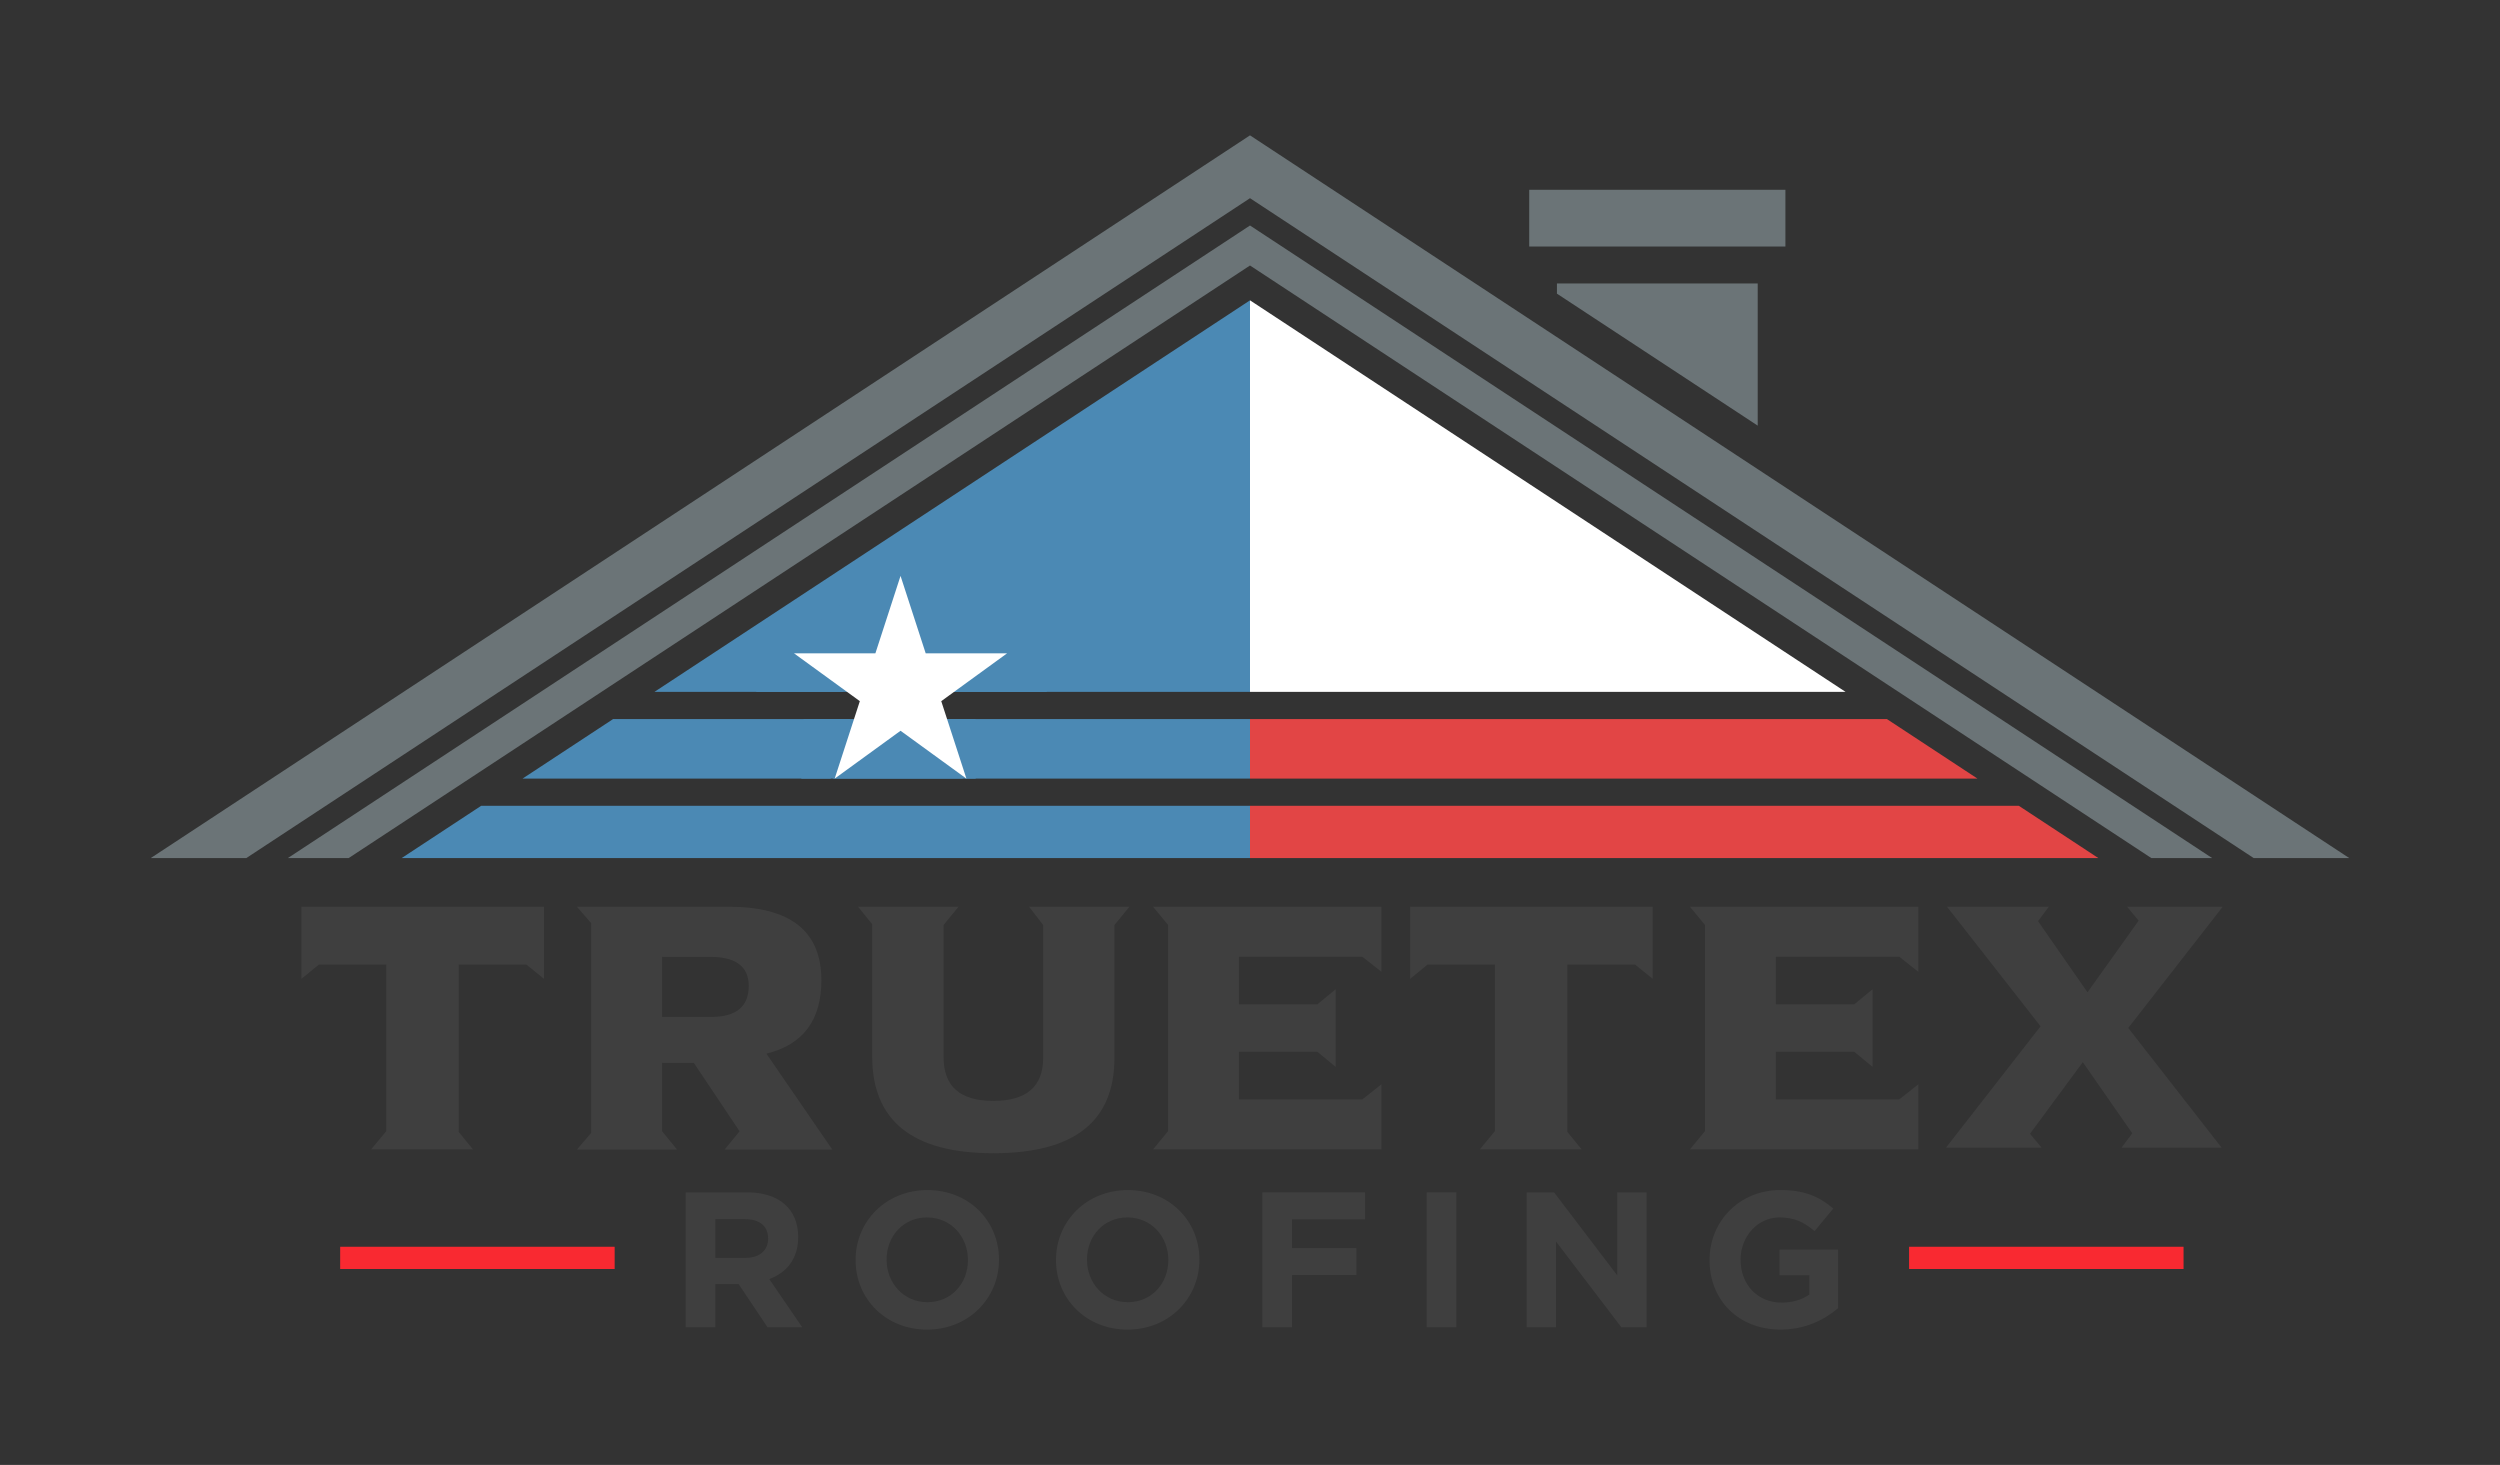 <?xml version="1.0" encoding="UTF-8"?>
<svg id="Layer_1" xmlns="http://www.w3.org/2000/svg" width="1012" height="593" version="1.1" viewBox="0 0 1012 593">
  <rect x="0" y="0" width="1012" height="593" fill="#333333" stroke="none"/>
  <!-- Generator: Adobe Illustrator 30.0.0, SVG Export Plug-In . SVG Version: 2.1.1 Build 104)  -->
  <g>
    <rect x="137.7" y="504.69" width="111.11" height="9" fill="#f92931"/>
    <rect x="772.79" y="504.69" width="111.11" height="9" fill="#f92931"/>
  </g>
  <g>
    <path d="M323.1,500.85v-.16c0-11.23-7.72-18.02-20.59-18.02h-24.96v54.6h12.01v-17.47h9.44l11.7,17.47h14.04l-13.34-19.5c6.94-2.57,11.7-8.11,11.7-16.93h0ZM310.93,501.47c0,4.6-3.35,7.72-9.2,7.72h-12.17v-15.68h11.93c5.85,0,9.44,2.65,9.44,7.8v.16h0Z" fill="#3f3f3f"/>
    <path d="M375.44,481.74c-16.85,0-29.09,12.71-29.09,28.24v.16c0,15.52,12.09,28.08,28.94,28.08s29.1-12.71,29.1-28.24v-.16c0-15.52-12.09-28.08-28.94-28.08h-.01ZM391.82,510.13c0,9.36-6.71,17-16.38,17s-16.54-7.8-16.54-17.16v-.16c0-9.36,6.71-17,16.38-17s16.54,7.8,16.54,17.16v.16Z" fill="#3f3f3f"/>
    <path d="M456.56,481.74c-16.85,0-29.09,12.71-29.09,28.24v.16c0,15.52,12.09,28.08,28.94,28.08s29.1-12.71,29.1-28.24v-.16c0-15.52-12.09-28.08-28.94-28.08h-.01ZM472.94,510.13c0,9.36-6.71,17-16.38,17s-16.54-7.8-16.54-17.16v-.16c0-9.36,6.71-17,16.38-17s16.54,7.8,16.54,17.16v.16Z" fill="#3f3f3f"/>
    <polygon points="511 537.27 523.01 537.27 523.01 516.14 549.06 516.14 549.06 505.21 523.01 505.21 523.01 493.59 552.57 493.59 552.57 482.67 511 482.67 511 537.27" fill="#3f3f3f"/>
    <rect x="577.53" y="482.67" width="12.01" height="54.6" fill="#3f3f3f"/>
    <polygon points="654.67 516.29 629.09 482.67 618.01 482.67 618.01 537.27 629.87 537.27 629.87 502.56 656.31 537.27 666.53 537.27 666.53 482.67 654.67 482.67 654.67 516.29" fill="#3f3f3f"/>
    <path d="M720.35,516.21h12.09v7.8c-3.04,2.18-6.94,3.28-11.31,3.28-9.67,0-16.54-7.33-16.54-17.32v-.16c0-9.28,6.94-17,15.68-17,6.32,0,10.06,2.03,14.27,5.54l7.57-9.13c-5.69-4.84-11.62-7.49-21.45-7.49-16.54,0-28.63,12.71-28.63,28.24v.16c0,16.15,11.7,28.08,28.71,28.08,9.98,0,17.71-3.9,23.32-8.66v-23.71h-23.71v10.38h0Z" fill="#3f3f3f"/>
    <polygon points="122.02 396.24 129.07 390.47 156.36 390.47 156.36 457.86 150.25 465.26 191.45 465.26 185.68 458.2 185.68 390.47 213.1 390.47 220.22 396.24 220.22 367.05 122.02 367.05 122.02 396.24" fill="#3f3f3f"/>
    <path d="M332.49,396.78c0-19.82-12.49-29.73-37.46-29.73h-61.49l5.77,6.65v84.91l-5.77,6.72h40.52l-6.04-7.4v-27.69h12.83l18.53,27.69-6.04,7.4h43.57l-26.67-38.82c14.84-3.62,22.26-13.53,22.26-29.73h0ZM268.01,411.65v-24.3h19.55c10.36,0,15.54,3.94,15.54,11.81-.05,8.33-5.11,12.49-15.2,12.49h-19.89Z" fill="#3f3f3f"/>
    <path d="M353.06,427.6c0,26.15,16.36,39.23,49.07,39.23s49-12.87,49-38.62v-53.75l6.04-7.4h-40.59l5.7,7.4v53.75c0,11.63-6.74,17.44-20.23,17.44s-20.09-5.93-20.09-17.78v-53.42l6.04-7.4h-40.65l5.7,7.06v53.48h0Z" fill="#3f3f3f"/>
    <polygon points="472.86 374.45 472.86 457.86 466.76 465.26 559.2 465.26 559.2 438.93 551.46 445.04 501.51 445.04 501.51 425.76 533.27 425.76 540.67 431.87 540.67 400.45 533.27 406.55 501.51 406.55 501.51 387.28 551.46 387.28 559.2 393.39 559.2 367.05 466.76 367.05 472.86 374.45" fill="#3f3f3f"/>
    <polygon points="570.81 396.24 577.87 390.47 605.15 390.47 605.15 457.86 599.04 465.26 640.24 465.26 634.47 458.2 634.47 390.47 661.89 390.47 669.02 396.24 669.02 367.05 570.81 367.05 570.81 396.24" fill="#3f3f3f"/>
    <polygon points="690.2 374.45 690.2 457.86 684.09 465.26 776.54 465.26 776.54 438.93 768.8 445.04 718.84 445.04 718.84 425.76 750.61 425.76 758.01 431.87 758.01 400.45 750.61 406.55 718.84 406.55 718.84 387.28 768.8 387.28 776.54 393.39 776.54 367.05 684.09 367.05 690.2 374.45" fill="#3f3f3f"/>
    <polygon points="899.59 367.05 861.04 367.05 865.73 372.69 845.02 401.67 825 372.89 829.35 367.05 788.15 367.05 826.02 415.45 787.88 464.38 787.88 464.58 826.43 464.58 821.75 458.95 843.12 429.97 863.15 458.75 858.8 464.58 899.32 464.58 861.52 416.12 899.59 367.26 899.59 367.05" fill="#3f3f3f"/>
  </g>
  <polygon points="506 91.28 116.52 347.35 141.14 347.35 506 107.47 870.86 347.35 895.48 347.35 506 91.28" fill="#6b7477"/>
  <polygon points="506 54.79 61.02 347.35 99.7 347.35 506 80.23 912.3 347.35 950.98 347.35 506 54.79" fill="#6b7477"/>
  <g>
    <polygon points="630.25 114.76 630.25 118.87 698.89 163.99 711.52 172.3 711.52 114.76 698.89 114.76 630.25 114.76" fill="#6b7477"/>
    <rect x="619.03" y="76.83" width="103.71" height="22.96" fill="#6b7477"/>
  </g>
  <polygon points="194.79 326.18 162.59 347.35 506 347.35 506 326.18 194.79 326.18" fill="#4b89b4"/>
  <polygon points="747.08 280.07 506 121.57 506 280.07 747.08 280.07" fill="#fff"/>
  <polygon points="506 291.07 506 315.18 800.48 315.18 763.81 291.07 506 291.07" fill="#e24545"/>
  <polygon points="506 347.35 849.41 347.35 817.21 326.18 506 326.18 506 347.35" fill="#e24545"/>
  <polygon points="353 263.73 363.48 231.46 373.97 263.73 407.89 263.73 385.4 280.07 506 280.07 506 121.57 264.92 280.07 341.56 280.07 319.07 263.73 353 263.73" fill="#4b89b4"/>
  <polygon points="337.08 315.18 389.89 315.18 363.48 296 337.08 315.18" fill="#4b89b4"/>
  <polygon points="506 315.18 506 291.07 382.85 291.07 390.68 315.18 506 315.18" fill="#4b89b4"/>
  <polygon points="248.19 291.07 211.52 315.18 336.28 315.18 344.11 291.07 248.19 291.07" fill="#4b89b4"/>
  <polygon points="364.45 226.01 305.26 272.02 306.16 280.07 423.82 280.07 412.27 253.04 364.45 226.01" fill="#4b89b4"/>
  <polygon points="325.29 291.07 324.39 315.18 394.95 315.18 394.95 291.07 325.29 291.07" fill="#4b89b4"/>
  <polygon points="364.54 233.12 374.72 264.46 407.68 264.46 381.02 283.83 391.2 315.18 364.54 295.81 337.88 315.18 348.06 283.83 321.4 264.46 354.36 264.46 364.54 233.12" fill="#fff"/>
</svg>